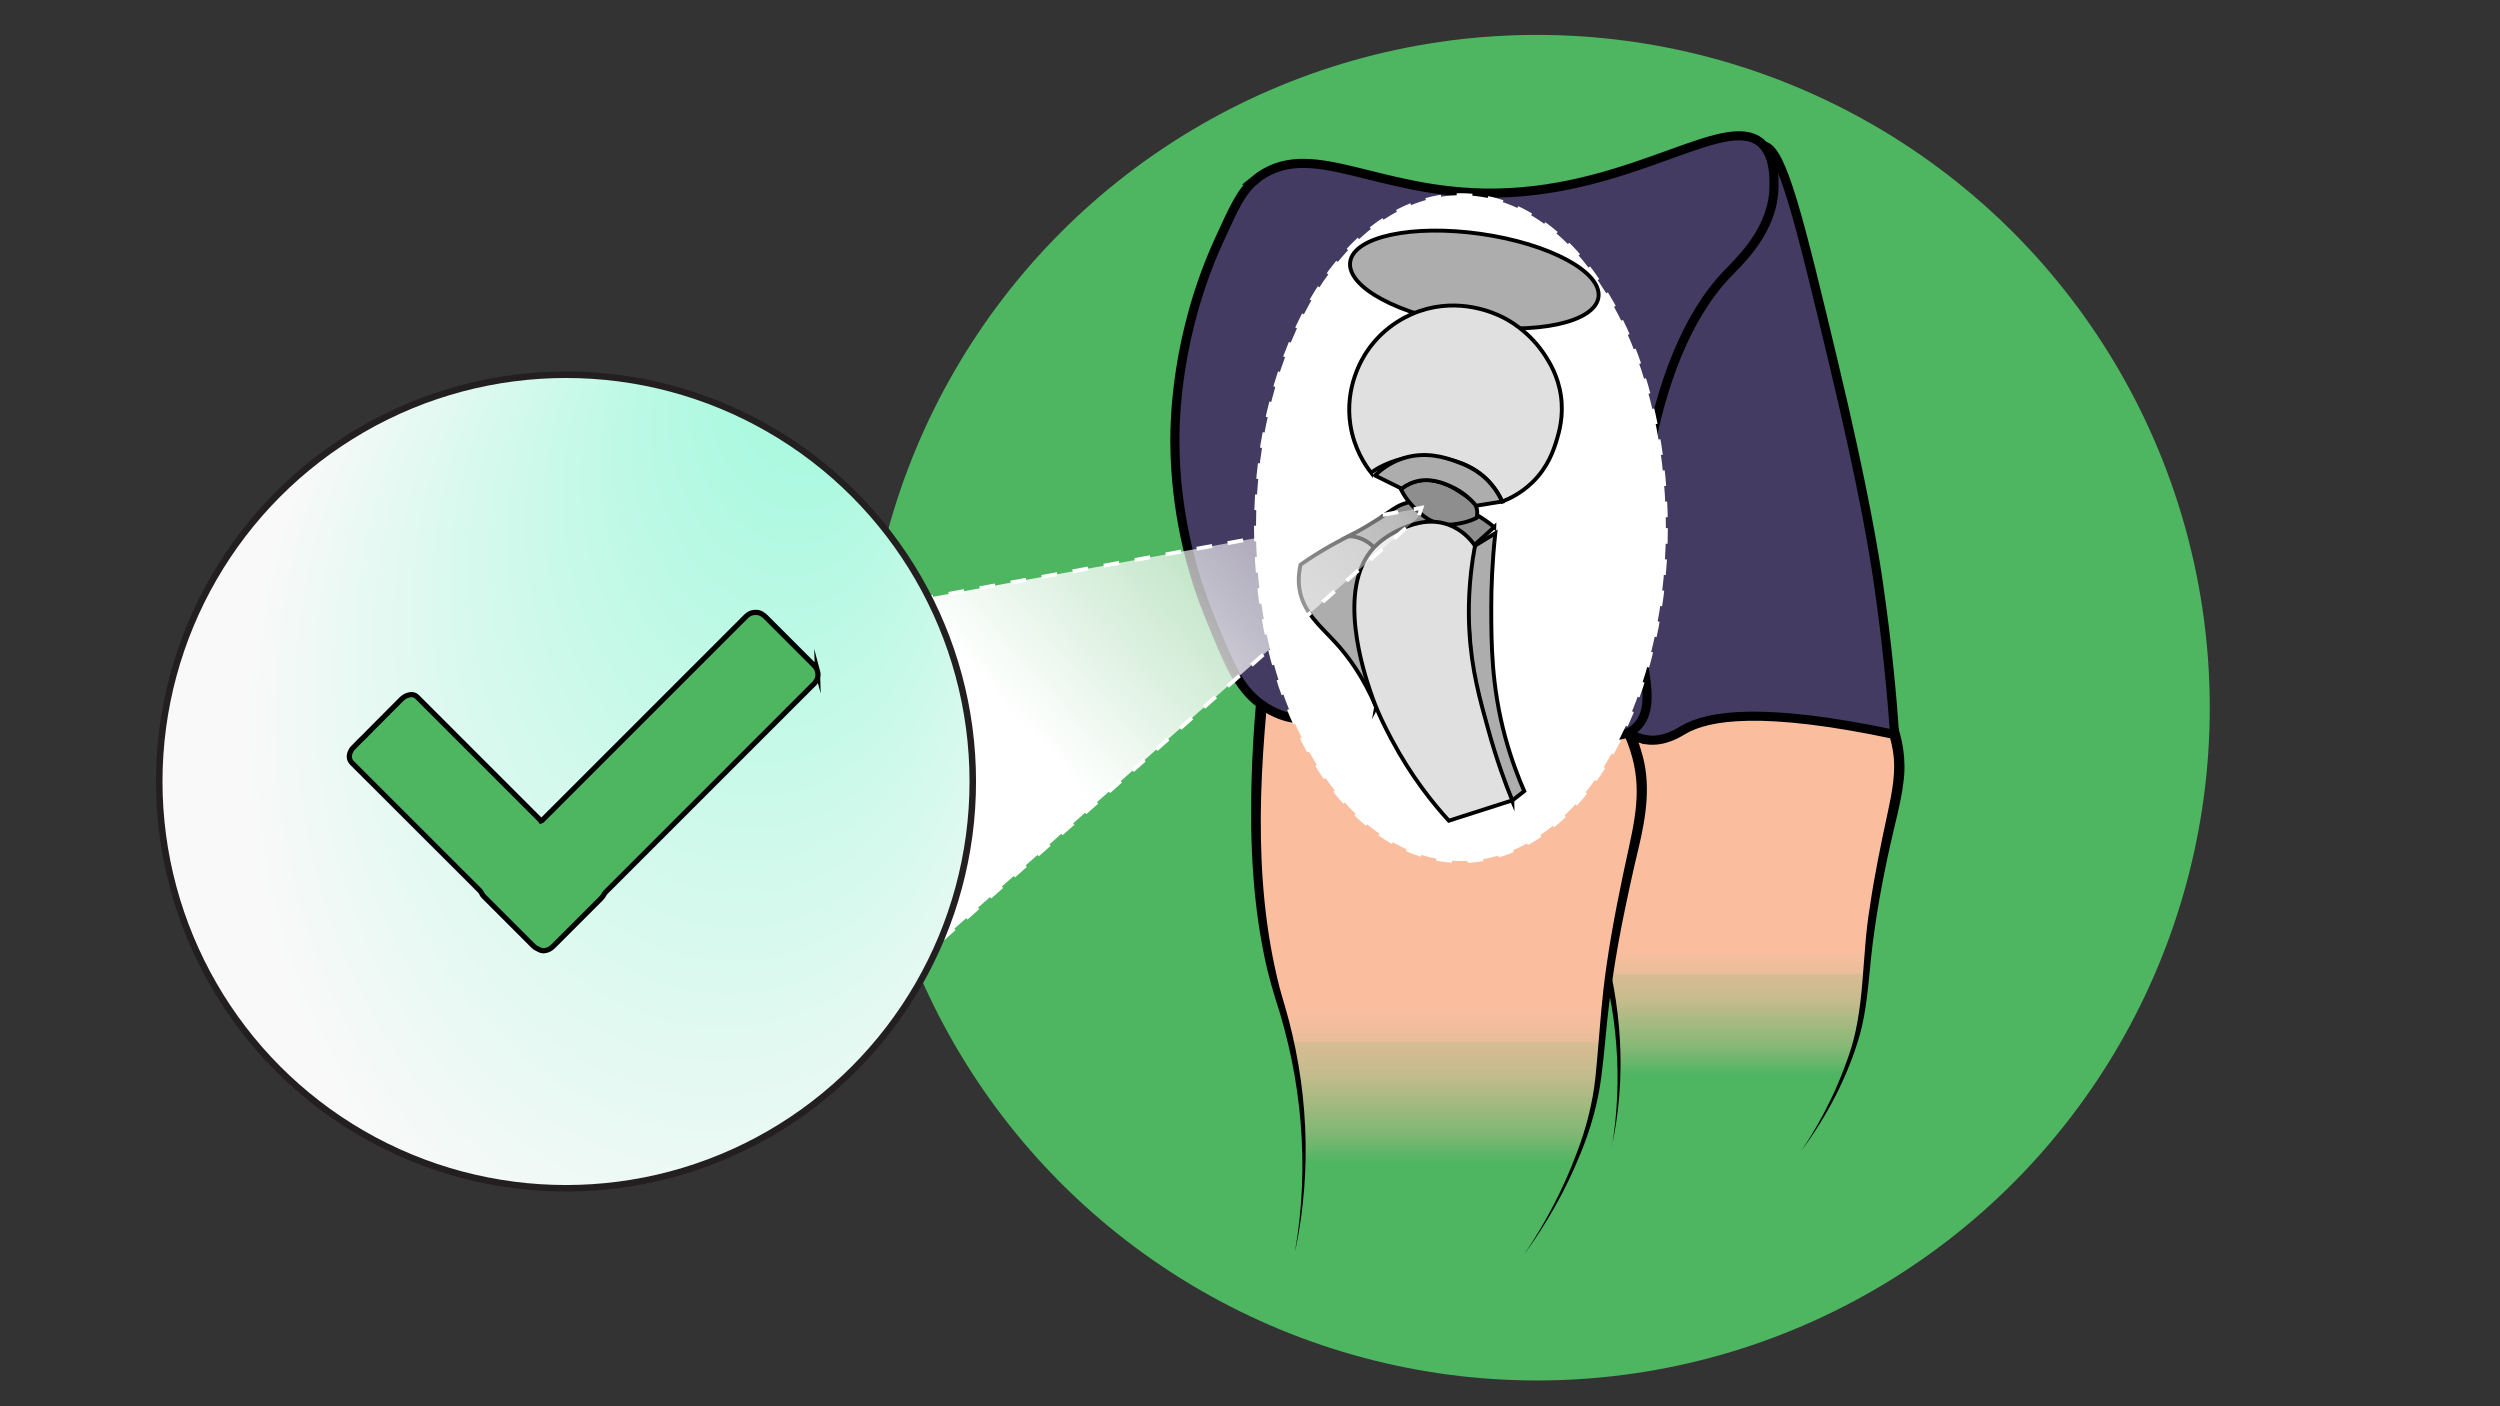 <?xml version="1.0" encoding="UTF-8"?>
<svg xmlns="http://www.w3.org/2000/svg" version="1.1" xmlns:xlink="http://www.w3.org/1999/xlink" viewBox="0 0 1920 1080">
  <rect x="0" y="0" width="1920" height="1080" fill="#333333" stroke="none"/>
  <defs>
    <style>
      .cls-1 {
        fill: #8e8e8e;
      }

      .cls-1, .cls-2, .cls-3, .cls-4, .cls-5, .cls-6, .cls-7, .cls-8, .cls-9, .cls-10, .cls-11 {
        stroke-miterlimit: 10;
      }

      .cls-1, .cls-2, .cls-3, .cls-4, .cls-5, .cls-8, .cls-10, .cls-11 {
        stroke-width: 3px;
      }

      .cls-1, .cls-7, .cls-9, .cls-10, .cls-11 {
        stroke: #000;
      }

      .cls-2 {
        stroke-dasharray: 11.9 11.9;
      }

      .cls-2, .cls-3, .cls-4, .cls-5, .cls-8 {
        fill: none;
        stroke: #fff;
      }

      .cls-3 {
        stroke-dasharray: 12.1 12.1;
      }

      .cls-12 {
        fill: url(#linear-gradient-2);
      }

      .cls-4 {
        stroke-dasharray: 12.2 12.2;
      }

      .cls-5 {
        stroke-dasharray: 12 12;
      }

      .cls-13 {
        fill: #fff;
      }

      .cls-14 {
        mix-blend-mode: soft-light;
      }

      .cls-6 {
        fill: url(#radial-gradient);
        stroke: #231f20;
        stroke-width: 5px;
      }

      .cls-15 {
        fill: url(#linear-gradient-3);
      }

      .cls-7 {
        stroke-width: 4px;
      }

      .cls-7, .cls-16 {
        fill: #4eb561;
      }

      .cls-17 {
        isolation: isolate;
      }

      .cls-9 {
        fill: #443b63;
        stroke-width: 7px;
      }

      .cls-10 {
        fill: #e0e0e0;
      }

      .cls-11 {
        fill: #adadad;
      }

      .cls-18 {
        fill: url(#linear-gradient);
      }
    </style>
    <linearGradient id="linear-gradient" x1="1335.8" y1="690.2" x2="1335.8" y2="883.4" gradientUnits="userSpaceOnUse">
      <stop offset=".1" stop-color="#fabe9f"/>
      <stop offset=".2" stop-color="#fabe9f" stop-opacity="1"/>
      <stop offset=".3" stop-color="#fabe9f" stop-opacity=".9"/>
      <stop offset=".3" stop-color="#fabe9f" stop-opacity=".8"/>
      <stop offset=".4" stop-color="#fabe9f" stop-opacity=".7"/>
      <stop offset=".5" stop-color="#fabe9f" stop-opacity=".5"/>
      <stop offset=".6" stop-color="#fabe9f" stop-opacity=".3"/>
      <stop offset=".7" stop-color="#fabe9f" stop-opacity="0"/>
      <stop offset=".7" stop-color="#fabe9f" stop-opacity="0"/>
    </linearGradient>
    <linearGradient id="linear-gradient-2" x1="1112.9" y1="730.1" x2="1112.9" y2="963.2" xlink:href="#linear-gradient"/>
    <linearGradient id="linear-gradient-3" x1="1301.9" y1="1212.7" x2="815.9" y2="1435.5" gradientTransform="translate(131.8 -1102.6) rotate(113.4) scale(1 -1)" gradientUnits="userSpaceOnUse">
      <stop offset="0" stop-color="#fff"/>
      <stop offset=".1" stop-color="#fff" stop-opacity="1"/>
      <stop offset=".2" stop-color="#fff" stop-opacity=".9"/>
      <stop offset=".3" stop-color="#fff" stop-opacity=".8"/>
      <stop offset=".4" stop-color="#fff" stop-opacity=".7"/>
      <stop offset=".6" stop-color="#fff" stop-opacity=".5"/>
      <stop offset=".7" stop-color="#fff" stop-opacity=".4"/>
      <stop offset=".8" stop-color="#fff" stop-opacity=".1"/>
      <stop offset=".8" stop-color="#fff" stop-opacity=".1"/>
    </linearGradient>
    <radialGradient id="radial-gradient" cx="-475.1" cy="-1747.6" fx="-953.3" fy="-1525.5" r="527.3" gradientTransform="translate(1551.2 1055.3) rotate(90.3) scale(.8 -.6) skewX(3.2)" gradientUnits="userSpaceOnUse">
      <stop offset="0" stop-color="#9cf9db"/>
      <stop offset=".7" stop-color="#def9f0"/>
      <stop offset="1" stop-color="#f9f9f9"/>
    </radialGradient>
  </defs>
  <!-- Generator: Adobe Illustrator 28.7.1, SVG Export Plug-In . SVG Version: 1.2.0 Build 142)  -->
  <g class="cls-17">
    <g id="_x32_">
      <circle class="cls-16" cx="1180.4" cy="543.5" r="516.7"/>
      <g>
        <g>
          <path class="cls-18" d="M1237.9,880.9c2.1-11.3,4.8-28.8,5.4-50.4,1.6-56.3-12.3-98.4-16.3-111.7-11.8-39.2-21.1-105.3-6.8-222.1,67.7,5,135.3,10,203,15,10.3,10.4,24,27,31.3,50.4,10.1,32,.2,50.8-10.9,109-16.1,84.6-5.5,98.8-25.9,149.9-11.2,28.1-24.7,49.4-34.1,62.7"/>
          <path d="M1237.9,880.9c8.7-51.7,4.3-105.2-11.5-155-1.7-5.4-3.8-12.1-5.2-17.5-6.8-25.6-9.9-52.1-11.3-78.5-2.3-44.6.9-89.4,6-133.7,0,0,.5-4.1.5-4.1,0,0,4.1.3,4.1.3,51.5,3.7,153.2,11.1,204.6,15.1,12.4,12.2,22.8,26.8,29.6,43.1,6.7,15.7,9.5,33.4,7.1,50.3-1.6,14.5-7.1,34.3-10.2,48.6-6.2,27.8-11.4,56.5-14.5,84.8-2.2,20.4-3.4,41.5-9,61.3-9.3,31.8-24.9,61.4-44.5,88,9.2-13.7,17.2-28,24.2-42.9,4.3-9.2,8.1-18.9,11.5-28.5,13.4-36.9,10.2-77,16.7-115.4,3.3-23.3,8.8-49.8,13.8-72.9,3.3-15.7,6.6-31.6,3.9-47.5-3.9-23.6-16.9-44.8-33.7-61.7,0,0,2.8,1.3,2.8,1.3-50.6-3.5-152.4-11.2-203-15,0,0,4.6-3.8,4.6-3.8-7.6,63.6-12.3,128.7-1.5,192.1,1.7,9.8,4,19.7,6.7,29.2,16.2,52.3,19.8,108.9,8.2,162.3h0Z"/>
        </g>
        <g>
          <path class="cls-12" d="M994.7,960.2c2.6-13.6,5.8-34.8,6.6-60.8,1.9-68-14.9-118.8-19.7-134.8-14.3-47.3-25.5-127-8.2-267.9,81.6,6,163.3,12.1,244.9,18.1,12.4,12.5,28.9,32.6,37.8,60.8,12.2,38.6.2,61.3-13.1,131.5-19.4,102-6.6,119.2-31.2,180.8-13.6,33.9-29.8,59.6-41.1,75.6"/>
          <path d="M994.7,960.2c11.2-64.8,5.1-131.9-15.5-194.1-2.1-6.9-4.2-14.4-5.9-21.3-11.2-47.7-13.5-97.3-12.1-146.2.5-18.8,1.8-39.8,3.4-58.6,1.3-15,3.2-32.9,4.9-47.9,63.2,4.5,185.9,13.5,249,18.4,0,0,1.6.1,1.6.1,0,0,1.1,1.1,1.1,1.1,17.9,17.9,32.2,40.2,39.2,64.8,8,25,3.8,50.6-2.1,75.4-4.2,17.1-9.3,41.1-12.7,58.1-3.8,19.2-7,39.2-9.5,58.6-2.5,19.4-3.8,39.8-6.4,59.2-2.6,19.8-8.1,39.3-15.7,57.7-11.1,27.7-25.9,53.9-43.5,78,16.7-24.7,30.5-51.1,40.8-79,7-18.4,11.9-37.6,14-57.2,3-29.5,4.4-59.6,9-89,4.1-28.3,10.6-59.8,16.8-87.9,6.9-31.6,9.9-54.4-3.3-85.1-7.5-17.7-19-33.7-32.6-47.4l2.8,1.3s-122.5-8.9-122.5-8.9c0,0-122.4-9.2-122.4-9.2,0,0,4.6-3.8,4.6-3.8-10,86.2-16.7,175.4,4.8,260.3.9,3.5,2.9,10.5,4,14,18,60.9,21.5,126.5,8.3,188.7h0Z"/>
        </g>
        <path class="cls-9" d="M1264.6,568.2c13.4,1.8,24.4-5.4,28-7.5,19.1-11.4,61.2-18.1,162.5,3.4-2.2-31.4-5.9-70.7-12.4-115.6-2.8-19.4-10.4-69-34.8-170.9-26-108.8-39.3-163.3-53.2-165.5-40.1-6.5-90.2,143.6-117.3,225.5-5.4,16.3-44.4,137.3-11.3,196.4,4.6,8.2,17.5,31.3,38.5,34.1Z"/>
        <path class="cls-9" d="M963.5,138.4c42.2-34.5,92.4,11.2,185.2,9.9,108.3-1.6,180.5-65.9,206-36.2,8.1,9.5,7.8,24.3,7.7,31.8-.6,32.9-26,56.1-36.2,66.8-62.7,65.9-76.7,209.9-64.6,294.7,2.8,19.7,7.6,40.4-4.4,52.6-18.4,18.7-53.3-6.5-118.3-14.2-92.7-11.1-129.2,27.3-170.9-3.3-16.9-12.4-24.4-30.9-39.4-67.9-23.2-57.1-26.2-108-26.3-133.7,0-16.4.8-81.8,34-154.5,11.5-25.2,17.2-37.7,27.4-46Z"/>
      </g>
      <g class="cls-14">
        <ellipse class="cls-13" cx="1122" cy="405.6" rx="157.4" ry="255.7"/>
        <ellipse class="cls-5" cx="1122" cy="405.6" rx="157.4" ry="255.7"/>
      </g>
      <g>
        <path class="cls-11" d="M1056.9,543c-10.1-23.8-22-39.5-31.1-49.4-11.6-12.7-25.1-23.3-27.9-41.7-1.1-7.6,0-14.1.9-18.2,6.9-4.9,14.7-9.8,23.3-14.7,6.4-3.6,12.5-6.8,18.4-9.5,12.4,3.4,24.9,6.8,37.3,10.3-7,41.1-14,82.2-21,123.4Z"/>
        <path class="cls-1" d="M1147.6,404.9c-7.5-6.3-22.4-16.9-43-19.7-7-.9-16.8-2.1-27.6,2.1-5.5,2.2-7.9,4.4-16.7,10.2-5.7,3.7-13.9,8.8-24.4,14.3,2.5,0,8.2.5,14,4.2,4.7,3,7.3,6.8,8.5,8.9,25-2.4,49.9-4.8,74.9-7.2,4.8-4.3,9.6-8.6,14.3-12.9Z"/>
        <path class="cls-1" d="M1075.9,375.8c4,7.9,8.9,13,12.2,16,4.5,4.1,9.7,8.8,17.8,10.5,7.2,1.5,13.4,0,17.5-.8,4.5-1,8.1-2.5,10.7-3.8.5-2.1.9-6.1-.9-9.9-1.2-2.4-2.9-3.9-7.6-7.1-7.4-4.9-11-7.4-15.7-9.1-4.2-1.5-9.7-3.5-16.9-2.9-6.3.6-10.8,2.9-11.9,3.5-2.3,1.2-4,2.5-5.2,3.5Z"/>
        <ellipse class="cls-11" cx="1132.9" cy="214.9" rx="35.4" ry="96.3" transform="translate(759.9 1306) rotate(-81.9)"/>
        <path class="cls-10" d="M1053,362.9c4.8-3.3,12.8-7.9,23.7-10.5,3-.7,14.4-3.2,29.1-.8,7.5,1.2,22.8,3.8,35.7,16.2,6.5,6.3,10.2,12.9,12.2,17.4,5.7-2.2,14.6-6.5,23.1-14.7,12.2-11.8,16.4-25,18.7-32.4,1.9-6.3,5.5-18.4,3.3-34-2.2-15.5-8.9-26-12.2-31.1-12.2-18.8-28.5-27.4-33-29.6-6.1-3-32.5-15.1-63.3-4.5-6.7,2.3-26.9,10.2-41,31.8-3.1,4.8-16.7,26.5-12.2,55.6,2.8,18.1,11.2,30.7,15.9,36.7Z"/>
        <path class="cls-11" d="M1056.1,365.2c6.8,3.4,13.6,6.7,20.4,10.1,2-1.6,5.1-3.6,9.2-5,12-4,23.1.8,28.4,3.2,9.6,4.2,15.9,10.5,19.5,14.9,6.7-1.1,13.4-2.1,20-3.2-1.6-3.6-4.3-8.6-8.7-13.7-9.5-11-20.9-15.1-27.1-17.3-7.4-2.6-23.2-8.1-41.2-1.9-10,3.4-16.9,9.2-20.6,12.8Z"/>
        <path class="cls-11" d="M1161.4,614.8c3.1-2.4,6.1-4.8,9.2-7.2-4-9.2-9.7-23.5-14.6-41.5-10.6-39.2-10.7-71.6-10.7-100.3,0-13.8.6-33.2,3.1-56.3-5.2,3.2-10.4,6.4-15.6,9.6-1.5,4-3.6,10.3-5,18.3-1.6,9.7-1.4,17.1,0,39,1.1,17.4,1.7,26,1.9,28.1,1.6,13.3,4.3,23.5,9.7,44,4.1,15.8,7.4,28.3,13.5,45,3.2,8.9,6.2,16.2,8.5,21.4Z"/>
        <path class="cls-10" d="M1161.4,614.8c-5.2-12.9-12-31.3-18.3-54.1-6.6-23.6-12.9-46.1-14.6-75.9-.9-15.7-.8-38.3,4.3-65.7-3.4-4.9-9.9-12.3-20.3-16.1-16.1-5.9-30.9.8-37.8,3.9-3.2,1.5-12.4,6-19.7,13.8-29.1,31.5-7.3,96.4-2.5,110.6,5.3,15.8,11.3,27.2,16.2,36.5,14.9,28.1,31.5,48.8,44,62.5,16.2-5.2,32.4-10.4,48.7-15.6Z"/>
      </g>
      <g>
        <path class="cls-15" d="M1089.3,397.1c.8-2.3,1.6-4.7,2.4-7-135.4,24.6-270.9,49.3-406.3,73.9,2.1,95.2,4.3,190.5,6.4,285.7,132.5-117.5,265-235,397.5-352.5Z"/>
        <g>
          <path class="cls-8" d="M1089.8,395.7c.6-1.9,1.3-3.8,1.9-5.7-2,.4-3.9.7-5.9,1.1"/>
          <path class="cls-3" d="M1073.8,393.3l-376.5,68.5"/>
          <path class="cls-8" d="M691.3,462.8c-2,.4-3.9.7-5.9,1.1,0,2,0,4,.1,6"/>
          <path class="cls-2" d="M685.8,481.8c1.9,85.3,3.8,170.6,5.8,255.8"/>
          <path class="cls-8" d="M691.7,743.6c0,2,0,4,.1,6,1.5-1.3,3-2.7,4.5-4"/>
          <path class="cls-4" d="M705.5,737.5c126.8-112.4,253.5-224.9,380.3-337.3"/>
        </g>
      </g>
      <circle class="cls-6" cx="434.7" cy="600.2" r="312.4"/>
      <path class="cls-7" d="M627.8,515.3c-.5-1.9-1.7-3.4-3.1-4.8-12.3-12.3-24.6-24.5-36.8-36.8-.3-.3-.6-.6-1-.9-2.3-2-5-2.8-8-2.4-2.3.3-4.2,1.3-5.8,2.9-2.8,2.8-5.6,5.6-8.4,8.4-46.5,46.5-93.1,93.1-139.6,139.6-.3.3-.7.6-.9,1-.3.3-.7.6-1,.9-2.2,2.2-4.3,4.3-6.5,6.5-.3.3-.6.7-1.2.9-.2-.3-.5-.7-.9-1.1-21.2-21.3-42.5-42.5-63.8-63.8-.5-.5-.9-1-1.5-1.4h0c-.1-.1-.2-.3-.3-.4-9.6-9.6-19.2-19.2-28.7-28.7-1.6-1.6-3.5-2-5.6-1.6-2.6.4-4.7,1.7-6.5,3.5-8.8,8.8-17.6,17.6-26.4,26.5-.3.3-.5.5-.7.8h0c-3.5,3.3-6.8,6.6-10.1,10.1-1,1-1.7,2.3-2.2,3.7-1,3-.6,5.6,1.8,8,32.6,32.5,65.1,65.1,97.7,97.6.7.7,1.3,1.4,1.7,2.4.4,1,1.1,1.8,1.8,2.5,12.6,12.6,25.2,25.2,37.8,37.8.9.9,1.9,1.6,3.1,2.1.4.2.8.4,1.2.6,1.4.8,2.8,1.1,4.4.9,2.7-.3,4.8-1.6,6.7-3.5,12.2-12.2,24.4-24.4,36.6-36.6.9-.9,1.7-1.9,2.2-3,.4-.8,1-1.5,1.6-2.1,46.1-46.1,92.2-92.2,138.3-138.3.5-.5,1.1-.9,1.5-1.6.4-.2.7-.6,1-.9,4.2-4.2,8.4-8.4,12.6-12.6,2.2-2.2,4.3-4.3,6.5-6.5,2.7-2.8,3.5-6.1,2.5-9.8Z"/>
    </g>
  </g>
</svg>